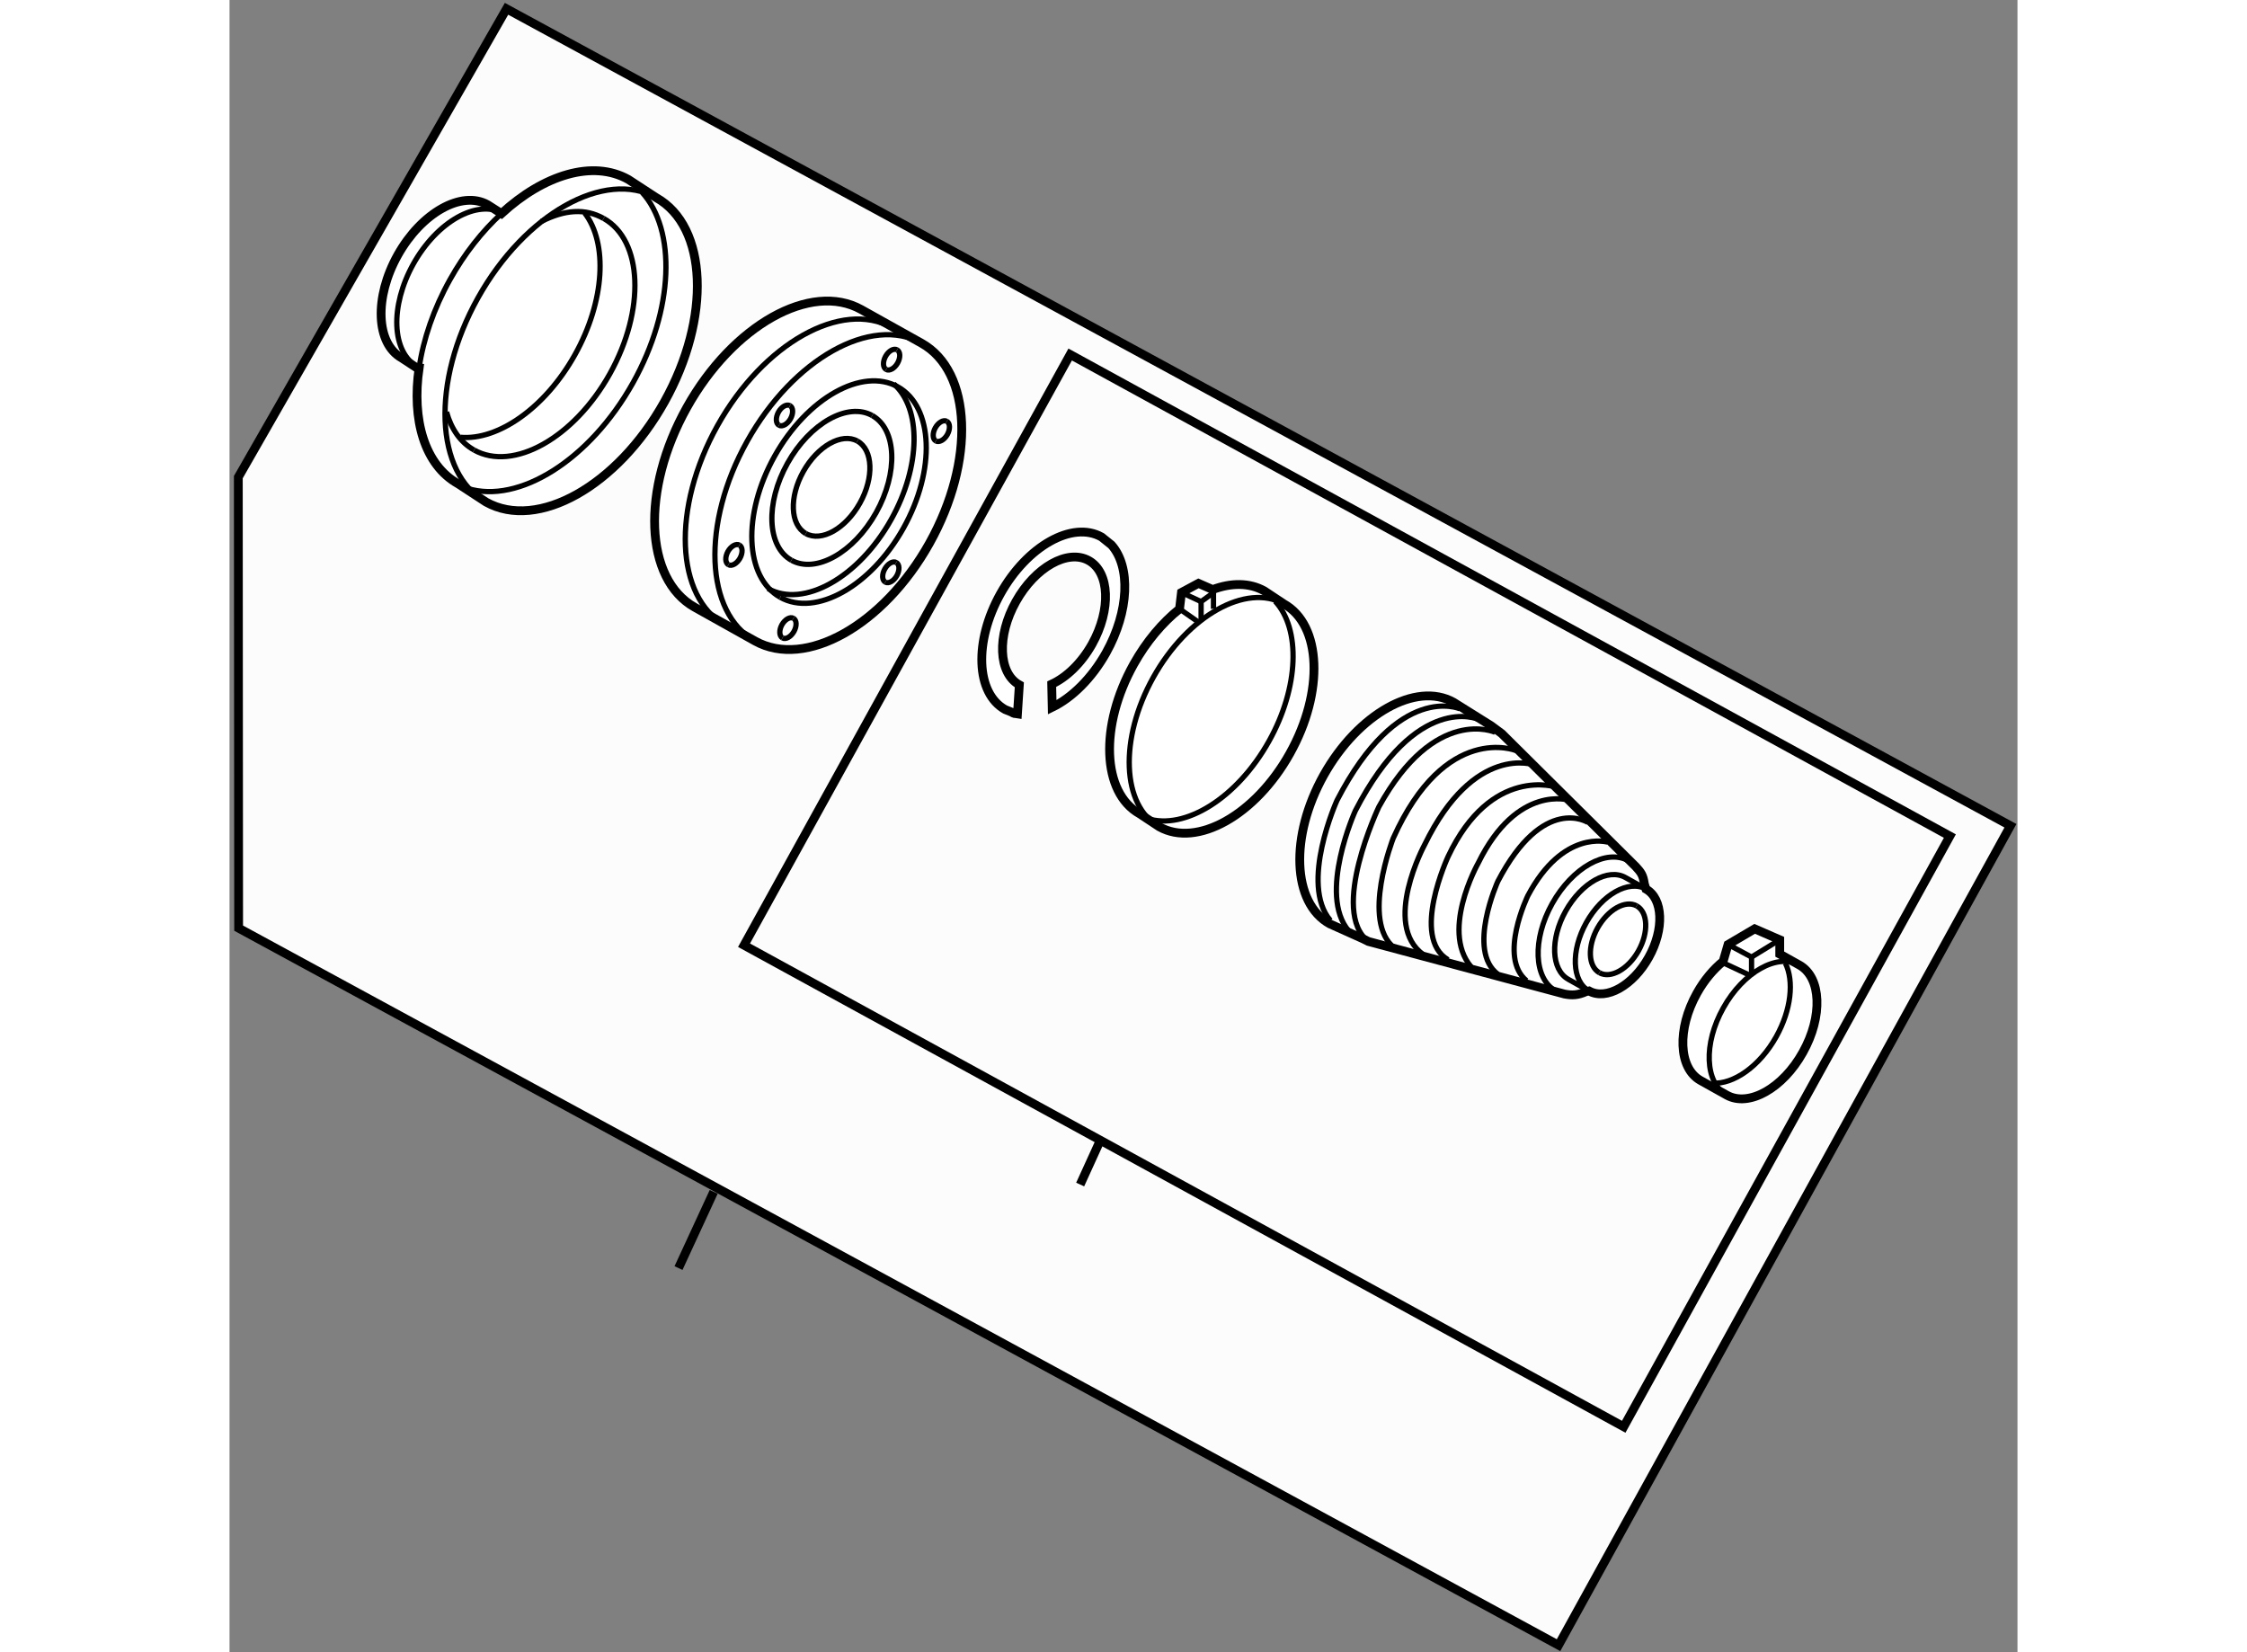 <?xml version="1.0" encoding="utf-8"?>
<!-- Generator: Adobe Illustrator 15.1.0, SVG Export Plug-In . SVG Version: 6.00 Build 0)  -->
<!DOCTYPE svg PUBLIC "-//W3C//DTD SVG 1.1//EN" "http://www.w3.org/Graphics/SVG/1.1/DTD/svg11.dtd">
<svg version="1.1" xmlns="http://www.w3.org/2000/svg" xmlns:xlink="http://www.w3.org/1999/xlink" x="0px" y="0px" width="244.8px"
	 height="180px" viewBox="8.144 61.914 101.639 93.922" enable-background="new 0 0 244.8 180" xml:space="preserve">
	
<rect x="8.144" y="61.914" width="101.639" height="93.922" fill="#808080" stroke="none"/>
	
<g><polygon fill="#FCFCFC" stroke="#000000" stroke-width="0.5" points="83.694,155.436 8.662,114.676 8.644,89.037 23.891,62.414 
				109.383,108.855 		"></polygon><line fill="none" stroke="#000000" stroke-width="0.5" x1="33.667" y1="134" x2="35.667" y2="129.667"></line></g><g><path fill="#FFFFFF" stroke="#000000" stroke-width="0.5" d="M34.593,96.438c-2.862-1.598-3.063-6.684-0.451-11.361
				c2.612-4.673,7.049-7.166,9.913-5.567l3.428,1.914c2.861,1.604,3.064,6.688,0.453,11.366c-2.612,4.672-7.051,7.162-9.913,5.566
				L34.593,96.438z"></path><path fill="none" stroke="#000000" stroke-width="0.3" d="M47.483,81.423c-2.861-1.598-7.3,0.896-9.911,5.571
				c-2.614,4.676-2.41,9.764,0.451,11.361"></path><path fill="none" stroke="#000000" stroke-width="0.3" d="M45.799,80.535c-2.862-1.599-7.3,0.892-9.913,5.569
				c-2.613,4.676-2.409,9.76,0.453,11.361"></path><path fill="none" stroke="#000000" stroke-width="0.3" d="M46.136,83.904c-2.022-1.127-5.158,0.635-7.005,3.939
				c-1.847,3.305-1.704,6.898,0.321,8.025"></path><path fill="none" stroke="#000000" stroke-width="0.3" d="M39.452,95.869c2.02,1.131,5.156-0.631,7.001-3.932
				c1.849-3.307,1.705-6.902-0.317-8.033"></path><path fill="none" stroke="#000000" stroke-width="0.3" d="M38.757,95.373c2.022,1.131,5.157-0.631,7.003-3.934
				c1.696-3.033,1.715-6.311,0.145-7.699"></path><path fill="none" stroke="#000000" stroke-width="0.3" d="M44.681,85.537c-1.389-0.777-3.545,0.436-4.815,2.707
				c-1.27,2.27-1.17,4.742,0.22,5.518"></path><path fill="none" stroke="#000000" stroke-width="0.3" d="M40.086,93.762c1.389,0.775,3.542-0.436,4.814-2.705
				c1.27-2.275,1.169-4.742-0.219-5.52"></path><path fill="none" stroke="#000000" stroke-width="0.3" d="M43.838,86.988c-0.887-0.494-2.263,0.281-3.076,1.732
				c-0.811,1.449-0.747,3.025,0.142,3.523"></path><path fill="none" stroke="#000000" stroke-width="0.3" d="M40.904,92.244c0.887,0.496,2.264-0.277,3.075-1.729
				c0.812-1.451,0.747-3.031-0.141-3.527"></path><path fill="none" stroke="#000000" stroke-width="0.3" d="M46.093,81.802c-0.188-0.107-0.48,0.056-0.653,0.365
				c-0.171,0.307-0.159,0.642,0.029,0.749"></path><path fill="none" stroke="#000000" stroke-width="0.3" d="M45.469,82.917c0.189,0.104,0.48-0.058,0.654-0.367
				c0.172-0.31,0.159-0.646-0.03-0.747"></path><path fill="none" stroke="#000000" stroke-width="0.3" d="M40.004,84.975c-0.19-0.107-0.481,0.057-0.654,0.365
				c-0.171,0.311-0.159,0.645,0.029,0.748"></path><path fill="none" stroke="#000000" stroke-width="0.3" d="M39.379,86.088c0.189,0.105,0.48-0.059,0.655-0.367
				c0.171-0.305,0.159-0.643-0.03-0.746"></path><path fill="none" stroke="#000000" stroke-width="0.3" d="M37.13,92.9c-0.188-0.105-0.48,0.059-0.654,0.365
				c-0.171,0.311-0.158,0.645,0.029,0.75"></path><path fill="none" stroke="#000000" stroke-width="0.3" d="M36.505,94.016c0.189,0.105,0.481-0.061,0.655-0.367
				c0.171-0.307,0.16-0.643-0.03-0.748"></path><path fill="none" stroke="#000000" stroke-width="0.3" d="M40.2,97.063c-0.187-0.107-0.48,0.059-0.653,0.363
				c-0.172,0.309-0.157,0.645,0.03,0.752"></path><path fill="none" stroke="#000000" stroke-width="0.3" d="M39.577,98.178c0.188,0.104,0.481-0.063,0.653-0.367
				c0.173-0.311,0.16-0.643-0.03-0.748"></path><path fill="none" stroke="#000000" stroke-width="0.3" d="M46.046,93.889c-0.188-0.105-0.479,0.061-0.652,0.369
				c-0.172,0.307-0.159,0.643,0.029,0.748"></path><path fill="none" stroke="#000000" stroke-width="0.3" d="M45.423,95.006c0.189,0.104,0.481-0.059,0.654-0.367
				c0.172-0.309,0.16-0.645-0.031-0.75"></path><path fill="none" stroke="#000000" stroke-width="0.3" d="M48.919,85.863c-0.188-0.104-0.479,0.061-0.653,0.369
				c-0.171,0.307-0.158,0.645,0.029,0.75"></path><path fill="none" stroke="#000000" stroke-width="0.3" d="M48.296,86.982c0.19,0.102,0.481-0.061,0.654-0.365
				c0.171-0.313,0.159-0.645-0.031-0.754"></path></g><g><path fill="#FFFFFF" stroke="#000000" stroke-width="0.5" d="M18.739,82.793l-0.801-0.526c-1.474-0.821-1.577-3.442-0.232-5.851
				c1.347-2.408,3.632-3.691,5.106-2.866l0.583,0.372l0.208,0.133c2.409-2.208,5.192-3.07,7.208-1.942l1.59,1.038
				c2.923,1.637,3.132,6.834,0.462,11.612c-2.672,4.781-7.207,7.328-10.133,5.693l-1.59-1.039c-1.899-1.064-2.653-3.626-2.218-6.598
				L18.739,82.793z"></path><path fill="none" stroke="#000000" stroke-width="0.3" d="M32.401,73.151c-2.925-1.633-7.463,0.915-10.131,5.691
				c-2.672,4.782-2.463,9.979,0.46,11.614"></path><path fill="none" stroke="#000000" stroke-width="0.3" d="M18.923,82.819c0.236-1.611,0.819-3.339,1.756-5.015
				c0.829-1.484,1.838-2.752,2.923-3.749"></path><path fill="none" stroke="#000000" stroke-width="0.3" d="M31.586,72.835c1.962,2.153,1.83,6.658-0.507,10.841
				c-2.459,4.397-6.499,6.905-9.406,6.002"></path><path fill="none" stroke="#000000" stroke-width="0.3" d="M18.83,82.765c-1.474-0.825-1.578-3.444-0.232-5.854
				c1.346-2.406,3.632-3.691,5.106-2.866"></path><path fill="none" stroke="#000000" stroke-width="0.3" d="M20.48,85.333c0.268,0.967,0.792,1.733,1.57,2.166"></path><path fill="none" stroke="#000000" stroke-width="0.3" d="M29.41,74.331c-1.046-0.589-2.218-0.499-3.533,0.17"></path><path fill="none" stroke="#000000" stroke-width="0.3" d="M22.05,87.499c2.227,1.243,5.679-0.696,7.711-4.329
				c2.035-3.64,1.875-7.598-0.351-8.839"></path><path fill="none" stroke="#000000" stroke-width="0.3" d="M21.269,86.772c2.134,0.191,4.816-1.663,6.51-4.692
				c1.713-3.063,1.872-6.354,0.554-8.059"></path></g><g></g>



	
<g><polygon fill="#FCFCFC" stroke="#000000" stroke-width="0.5" points="87.399,143.021 37.392,115.646 55.932,82.066 
				105.94,109.442 		"></polygon><line fill="none" stroke="#000000" stroke-width="0.5" x1="56.5" y1="129.25" x2="57.597" y2="126.843"></line></g><g><path fill="#FFFFFF" stroke="#000000" stroke-width="0.5" d="M85.264,118.282c-0.48,0.213-0.806,0.221-1.232,0.139l-11.146-2.988
				l-0.298-0.148l-1.903-0.855c-2.129-1.186-2.282-4.973-0.339-8.451c1.948-3.479,5.248-5.334,7.378-4.146l2.147,1.344l0.595,0.441
				l7.615,7.557c0.294,0.322,0.419,0.469,0.492,0.986l0.091,0.293c0.979,0.547,1.05,2.287,0.155,3.887
				c-0.893,1.6-2.412,2.451-3.391,1.906L85.264,118.282z"></path><path fill="none" stroke="#000000" stroke-width="0.3" d="M88.664,112.452c-0.977-0.545-2.496,0.307-3.39,1.906
				c-0.893,1.6-0.825,3.34,0.154,3.887"></path><path fill="none" stroke="#000000" stroke-width="0.3" d="M85.428,118.245l-1.174-0.658c-0.979-0.545-1.048-2.285-0.154-3.885
				c0.895-1.6,2.414-2.455,3.393-1.906l0.952,0.531"></path><path fill="none" stroke="#000000" stroke-width="0.3" d="M87.668,110.845c-1.252-0.703-3.193,0.391-4.335,2.436
				c-1.14,2.039-1.052,4.262,0.199,4.963"></path><path fill="none" stroke="#000000" stroke-width="0.3" d="M83.531,118.243c0.158,0.086,0.325,0.146,0.5,0.178"></path><path fill="none" stroke="#000000" stroke-width="0.3" d="M88.138,113.411c-0.641-0.354-1.635,0.205-2.224,1.252
				c-0.586,1.047-0.539,2.188,0.102,2.547"></path><path fill="none" stroke="#000000" stroke-width="0.3" d="M86.016,117.21c0.641,0.359,1.637-0.199,2.223-1.246
				c0.586-1.051,0.54-2.191-0.102-2.553"></path><path fill="none" stroke="#000000" stroke-width="0.3" d="M80.094,103.544c0,0-3.42-1.561-6.614,4.236
				c0,0-2.825,5.943-0.595,7.652"></path><path fill="none" stroke="#000000" stroke-width="0.3" d="M79.128,102.802c0,0-3.493-1.561-6.985,5.199
				c0,0-2.155,4.758-0.372,6.836"></path><path fill="none" stroke="#000000" stroke-width="0.3" d="M78.087,102.208c0,0-3.493-1.561-6.986,5.201
				c0,0-2.155,4.754-0.371,6.836"></path><path fill="none" stroke="#000000" stroke-width="0.3" d="M81.281,104.583c0,0-4.012-1.633-6.985,4.982
				c0,0-1.857,4.754,0.075,6.238"></path><path fill="none" stroke="#000000" stroke-width="0.3" d="M82.322,105.401c0,0-3.417-1.264-6.242,4.533
				c0,0-2.451,4.531-0.072,6.244"></path><path fill="none" stroke="#000000" stroke-width="0.3" d="M83.585,106.665c0,0-3.714-1.264-6.168,3.938c0,0-2.155,4.609,0,5.871"></path><path fill="none" stroke="#000000" stroke-width="0.3" d="M84.33,107.409c0,0-2.973-0.967-5.201,3.564
				c0,0-2.306,4.086-0.223,6.094"></path><path fill="none" stroke="#000000" stroke-width="0.3" d="M85.369,108.669c0,0-2.527-1.633-5.126,3.346c0,0-1.785,3.938,0,5.277"></path><path fill="none" stroke="#000000" stroke-width="0.3" d="M86.485,109.786c0,0-2.528-0.744-4.535,3.045
				c0,0-1.708,3.494-0.074,4.832"></path></g><g></g>



	
<g><path fill="#FFFFFF" stroke="#000000" stroke-width="0.5" d="M93.051,116.563c-0.555,0.452-1.074,1.066-1.488,1.808
				c-1.142,2.041-1.051,4.261,0.197,4.961l1.498,0.837c1.249,0.696,3.189-0.389,4.325-2.433c1.144-2.039,1.053-4.256-0.193-4.959
				l-1.122-0.626v-0.815l-1.425-0.621l-1.513,0.893L93.051,116.563z"></path><path fill="none" stroke="#000000" stroke-width="0.3" d="M97.39,116.776c-1.253-0.696-3.188,0.389-4.329,2.433
				c-1.144,2.039-1.054,4.261,0.196,4.959"></path><path fill="none" stroke="#000000" stroke-width="0.3" d="M92.446,123.486c1.193,0.079,2.681-0.952,3.624-2.642
				c0.854-1.53,1.019-3.159,0.519-4.179"></path><polyline fill="none" stroke="#000000" stroke-width="0.3" points="96.269,115.335 94.666,116.319 93.331,115.606 		"></polyline><line fill="none" stroke="#000000" stroke-width="0.3" x1="94.541" y1="117.343" x2="93.022" y2="116.631"></line><line fill="none" stroke="#000000" stroke-width="0.3" x1="94.666" y1="116.319" x2="94.666" y2="117.301"></line></g>



	
<g><path fill="#FFFFFF" stroke="#000000" stroke-width="0.5" d="M62.149,96.528c-0.969,0.773-1.879,1.846-2.603,3.139
				c-1.957,3.504-1.805,7.311,0.335,8.508l1.119,0.74c2.142,1.199,5.466-0.668,7.42-4.168c1.957-3.498,1.802-7.307-0.339-8.504
				l-1.118-0.742c-0.844-0.469-1.873-0.467-2.929-0.072l-0.809-0.354l-0.966,0.52L62.149,96.528z"></path><path fill="none" stroke="#000000" stroke-width="0.3" d="M68.081,96.243c-2.142-1.197-5.464,0.668-7.421,4.17
				c-1.954,3.498-1.801,7.305,0.34,8.502"></path><path fill="none" stroke="#000000" stroke-width="0.3" d="M67.588,96.097c1.452,1.57,1.361,4.883-0.357,7.955
				c-1.808,3.236-4.786,5.074-6.918,4.389"></path><line fill="none" stroke="#000000" stroke-width="0.3" x1="64.079" y1="95.483" x2="64.079" y2="96.524"></line><polyline fill="none" stroke="#000000" stroke-width="0.3" points="64.021,95.646 63.375,96.114 63.375,97.153 		"></polyline><line fill="none" stroke="#000000" stroke-width="0.3" x1="63.375" y1="96.114" x2="62.26" y2="95.595"></line><line fill="none" stroke="#000000" stroke-width="0.3" x1="63.151" y1="97.228" x2="62.149" y2="96.528"></line></g>



	
<g><path fill="#FFFFFF" stroke="#000000" stroke-width="0.5" d="M56.989,93.78c1.194,0.668,1.28,2.792,0.19,4.749
				c-0.611,1.088-1.458,1.891-2.297,2.277l0.029,1.316c1.122-0.545,2.246-1.643,3.064-3.1c1.319-2.363,1.401-4.907,0.302-6.132
				l-0.563-0.451c-1.658-0.929-4.23,0.516-5.745,3.228c-1.512,2.709-1.396,5.652,0.264,6.58l0.361,0.145
				c0.219,0.123,0.095,0.059,0.341,0.1l0.107-1.646c-1.197-0.66-1.285-2.787-0.194-4.736C53.941,94.154,55.794,93.111,56.989,93.78z"></path></g>


</svg>